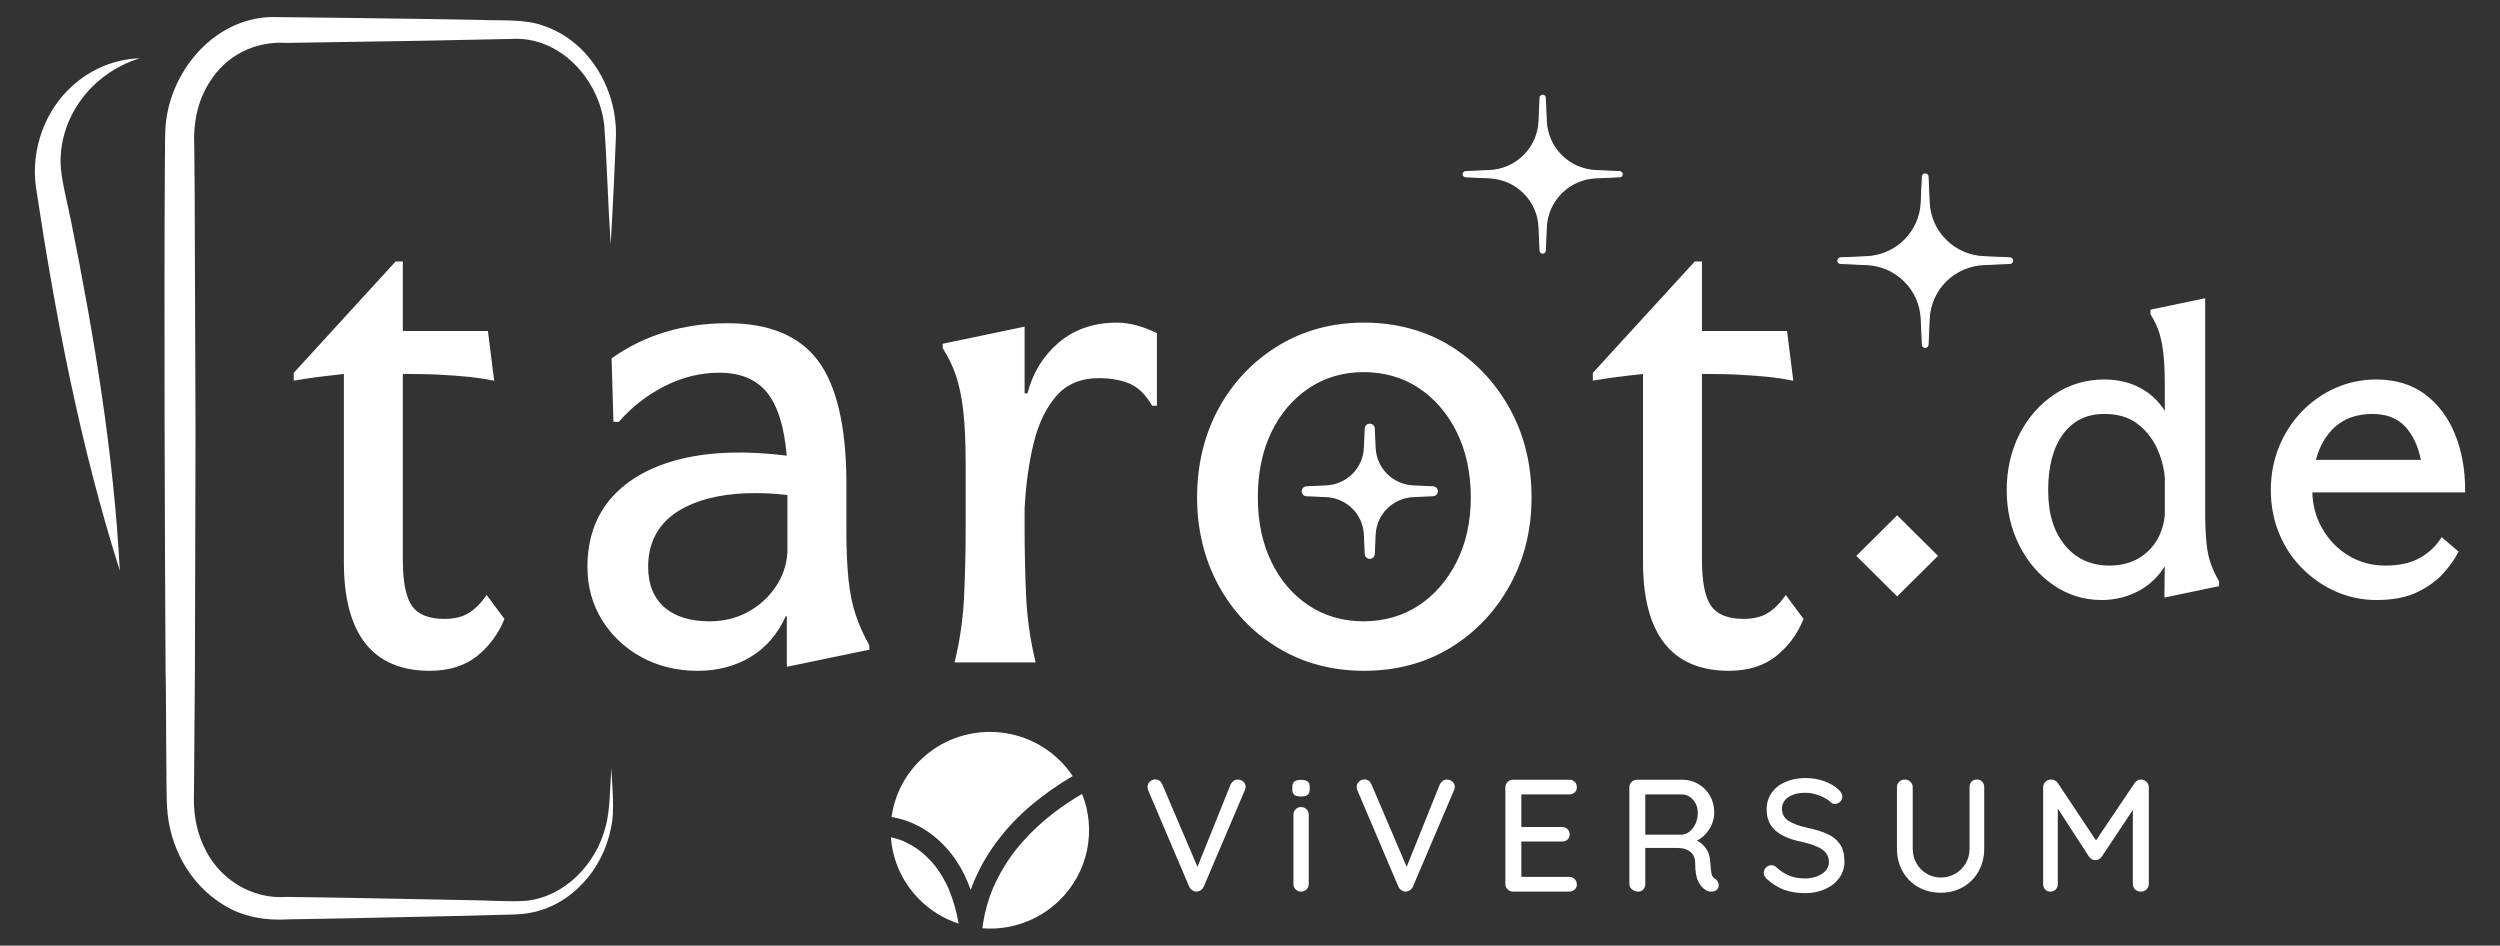 <?xml version="1.0" encoding="UTF-8"?>
<svg id="Calque_1" data-name="Calque 1" xmlns="http://www.w3.org/2000/svg" viewBox="0 0 2115 800">
  <rect x="0" y="0" width="2115" height="800" fill="#333333" stroke="none"/>
  <defs>
    <style>
      .cls-1 {
        fill: #fff;
      }
    </style>
  </defs>
  <g>
    <g>
      <g>
        <path class="cls-1" d="M1350.07,146.5l20.14.89-20.14.89c-23.89,1.05-43.01,20.04-44.07,43.75l-.89,19.99-.89-19.99c-1.06-23.71-20.18-42.7-44.07-43.75l-20.14-.89,20.14-.89c23.89-1.05,43.01-20.04,44.07-43.75l.89-19.99.89,19.99c1.06,23.71,20.18,42.7,44.07,43.75Z"/>
        <path class="cls-1" d="M1304.63,212.03l-.89-19.99c-1.05-23.63-19.8-42.25-43.62-43.29l-20.14-.89v-.95l20.14-.89c23.81-1.05,42.56-19.66,43.62-43.29l.89-19.99h.95l.89,19.99c1.06,23.63,19.81,42.25,43.62,43.29l20.14.89v.95l-20.14.89c-23.81,1.05-42.56,19.66-43.62,43.29l-.89,19.99h-.95ZM1250.76,147.38l9.4.41c24.31,1.07,43.45,20.07,44.53,44.2l.42,9.32.41-9.32c1.08-24.13,20.22-43.13,44.53-44.2l9.4-.41-9.4-.41c-24.3-1.07-43.45-20.07-44.53-44.2l-.41-9.32-.42,9.32c-1.08,24.13-20.22,43.13-44.53,44.2l-9.4.41Z"/>
      </g>
      <g>
        <path class="cls-1" d="M1305.1,214.16c-1.16,0-2.12-.91-2.17-2.06l-.89-19.99c-.49-10.93-5.05-21.21-12.84-28.94-7.79-7.74-18.15-12.26-29.16-12.75l-20.14-.89c-1.16-.05-2.08-1-2.08-2.15s.91-2.1,2.08-2.15l20.14-.89c11.01-.48,21.36-5.01,29.16-12.75,7.79-7.74,12.35-18.01,12.84-28.94l.89-19.99c.05-1.15,1.01-2.06,2.17-2.06s2.12.91,2.17,2.06l.89,19.99c.49,10.93,5.05,21.21,12.84,28.94,7.79,7.74,18.15,12.26,29.16,12.75l20.14.89c1.16.05,2.08,1,2.08,2.15s-.91,2.1-2.08,2.15l-20.14.89c-11.01.48-21.36,5.01-29.16,12.75-7.79,7.74-12.35,18.01-12.84,28.94l-.89,19.99c-.05,1.15-1.01,2.06-2.17,2.06ZM1269.36,147.38c8.62,2.04,16.55,6.42,22.92,12.74,6.37,6.32,10.77,14.19,12.83,22.75,2.06-8.56,6.46-16.43,12.83-22.75,6.37-6.32,14.29-10.69,22.92-12.74-8.62-2.04-16.55-6.41-22.92-12.74-6.37-6.32-10.77-14.19-12.83-22.75-2.06,8.56-6.46,16.43-12.83,22.75-6.37,6.32-14.29,10.69-22.92,12.74Z"/>
        <path class="cls-1" d="M1305.11,214.64c-1.42,0-2.58-1.1-2.65-2.51l-.89-19.99c-.48-10.81-4.99-20.98-12.7-28.63-7.71-7.65-17.95-12.13-28.84-12.61l-20.14-.89c-1.42-.06-2.53-1.22-2.53-2.63s1.11-2.56,2.53-2.63l20.14-.89c10.89-.48,21.13-4.96,28.84-12.61,7.71-7.65,12.22-17.82,12.7-28.63l.89-19.99c.06-1.41,1.23-2.51,2.65-2.51s2.58,1.1,2.64,2.51l.89,19.99c.48,10.81,4.99,20.98,12.7,28.63,7.71,7.65,17.95,12.13,28.84,12.61l20.14.89c1.42.06,2.53,1.22,2.53,2.63s-1.11,2.56-2.53,2.63l-20.14.89c-10.89.48-21.13,4.96-28.84,12.61-7.7,7.66-12.22,17.82-12.7,28.63l-.89,19.99c-.06,1.41-1.23,2.51-2.64,2.51ZM1305.11,81.08c-.91,0-1.65.71-1.69,1.61l-.89,19.99c-.5,11.05-5.1,21.44-12.98,29.26-7.88,7.82-18.34,12.4-29.47,12.89l-20.14.89c-.91.04-1.62.78-1.62,1.68s.71,1.64,1.62,1.68l20.14.89c11.13.49,21.59,5.07,29.47,12.88,7.88,7.82,12.49,18.21,12.98,29.26l.89,19.99c.04.9.79,1.61,1.69,1.61s1.65-.71,1.69-1.61l.89-19.99c.5-11.04,5.1-21.44,12.98-29.26,7.88-7.82,18.35-12.39,29.47-12.88l20.14-.89c.91-.04,1.62-.78,1.62-1.68s-.71-1.64-1.62-1.68l-20.14-.89c-11.13-.49-21.59-5.07-29.47-12.89-7.88-7.82-12.48-18.21-12.98-29.26l-.89-19.99c-.04-.9-.78-1.61-1.69-1.61ZM1305.11,184.9l-.46-1.93c-2.05-8.52-6.45-16.3-12.71-22.52-6.26-6.22-14.11-10.58-22.69-12.61l-1.94-.46,1.94-.46c8.58-2.03,16.43-6.39,22.69-12.61,6.26-6.22,10.66-14.01,12.71-22.52l.46-1.93.46,1.93c2.05,8.52,6.45,16.31,12.71,22.52,6.27,6.22,14.11,10.58,22.69,12.61l1.94.46-1.94.46c-8.58,2.03-16.43,6.39-22.69,12.61-6.26,6.21-10.65,14-12.7,22.52l-.46,1.93ZM1271.26,147.38c8.06,2.23,15.41,6.5,21.36,12.4,5.95,5.91,10.24,13.2,12.49,21.2,2.25-8,6.55-15.29,12.49-21.2,5.95-5.91,13.31-10.17,21.36-12.4-8.05-2.23-15.4-6.49-21.35-12.4-5.95-5.91-10.24-13.2-12.49-21.2-2.25,7.99-6.55,15.29-12.49,21.2-5.95,5.91-13.3,10.17-21.36,12.4Z"/>
      </g>
    </g>
    <g>
      <g>
        <path class="cls-1" d="M1678.14,219.53l22.13.97-22.13.97c-26.25,1.15-47.27,22.02-48.43,48.08l-.98,21.97-.98-21.97c-1.16-26.06-22.18-46.92-48.43-48.08l-22.13-.97,22.13-.97c26.25-1.15,47.27-22.02,48.43-48.08l.98-21.97.98,21.97c1.16,26.06,22.18,46.92,48.43,48.08Z"/>
        <path class="cls-1" d="M1629.17,291.55h-.88l-.98-21.97c-1.16-26.02-21.8-46.5-48.01-47.66l-22.13-.97v-.88l22.13-.97c26.21-1.15,46.85-21.64,48.01-47.66l.98-21.97h.88l.98,21.97c1.16,26.02,21.8,46.5,48.01,47.66l22.13.97v.88l-22.13.97c-26.21,1.15-46.85,21.64-48.01,47.66l-.98,21.97ZM1567.18,220.5l12.16.54c26.67,1.17,47.67,22.02,48.86,48.5l.54,12.08.54-12.08c1.18-26.48,22.18-47.32,48.86-48.5l12.16-.54-12.16-.53c-26.67-1.17-47.68-22.02-48.86-48.5l-.54-12.08-.54,12.08c-1.19,26.48-22.19,47.32-48.86,48.5l-12.16.53Z"/>
      </g>
      <g>
        <path class="cls-1" d="M1628.73,293.9c-1.28,0-2.33-1-2.38-2.26l-.98-21.97c-.54-12.01-5.55-23.31-14.11-31.81-8.56-8.5-19.94-13.48-32.04-14.01l-22.13-.97c-1.28-.06-2.28-1.1-2.28-2.37s1.01-2.31,2.28-2.37l22.13-.97c12.1-.53,23.48-5.51,32.04-14.01,8.56-8.5,13.58-19.8,14.11-31.81l.98-21.97c.06-1.27,1.11-2.26,2.38-2.26s2.33,1,2.38,2.26l.98,21.97c.54,12.01,5.55,23.31,14.11,31.81,8.56,8.5,19.94,13.48,32.04,14.01l22.13.97c1.28.06,2.28,1.1,2.28,2.37s-1.01,2.31-2.28,2.37l-22.13.97c-12.1.53-23.48,5.51-32.04,14.01-8.56,8.5-13.58,19.8-14.11,31.81l-.98,21.97c-.06,1.27-1.11,2.26-2.38,2.26ZM1589.44,220.51c9.47,2.25,18.19,7.05,25.18,14,7,6.95,11.84,15.59,14.1,25,2.26-9.41,7.1-18.05,14.1-25,7-6.95,15.71-11.75,25.19-14-9.48-2.25-18.19-7.05-25.19-14-7-6.95-11.84-15.59-14.1-25-2.26,9.41-7.1,18.05-14.1,25-7,6.95-15.71,11.75-25.18,14Z"/>
        <path class="cls-1" d="M1628.73,294.34c-1.52,0-2.76-1.18-2.83-2.68l-.98-21.97c-.53-11.9-5.5-23.09-13.98-31.52-8.49-8.42-19.76-13.35-31.75-13.88l-22.13-.97c-1.52-.07-2.71-1.3-2.71-2.81s1.19-2.74,2.71-2.81l22.13-.97c11.99-.53,23.27-5.46,31.75-13.88,8.49-8.43,13.46-19.62,13.98-31.52l.98-21.97c.07-1.51,1.31-2.68,2.83-2.68s2.76,1.18,2.83,2.68l.98,21.97c.53,11.9,5.5,23.1,13.98,31.52,8.48,8.42,19.75,13.35,31.75,13.88l22.13.97c1.51.07,2.7,1.3,2.7,2.81s-1.19,2.74-2.7,2.81l-22.13.97c-11.99.53-23.26,5.46-31.75,13.88-8.49,8.42-13.46,19.61-13.98,31.52l-.98,21.97c-.07,1.51-1.31,2.68-2.83,2.68ZM1628.73,147.55c-1.04,0-1.9.81-1.94,1.84l-.98,21.97c-.54,12.12-5.6,23.52-14.24,32.1-8.65,8.58-20.13,13.6-32.34,14.14l-22.13.97c-1.04.05-1.86.89-1.86,1.93s.82,1.88,1.86,1.93l22.13.97c12.21.54,23.69,5.56,32.34,14.14,8.65,8.58,13.7,19.98,14.24,32.1l.98,21.97c.04,1.03.9,1.84,1.94,1.84s1.89-.81,1.94-1.85l.98-21.97c.54-12.12,5.6-23.52,14.24-32.1,8.64-8.58,20.13-13.6,32.34-14.14l22.13-.97c1.04-.05,1.86-.89,1.86-1.93s-.82-1.88-1.86-1.93l-22.13-.97c-12.21-.54-23.69-5.56-32.34-14.14-8.64-8.58-13.7-19.98-14.24-32.1l-.98-21.97c-.05-1.03-.9-1.84-1.94-1.84ZM1628.73,261.39l-.43-1.79c-2.26-9.37-7.09-17.95-13.99-24.79-6.89-6.84-15.53-11.64-24.98-13.88l-1.8-.43,1.8-.43c9.45-2.24,18.08-7.04,24.98-13.88,6.89-6.84,11.73-15.42,13.99-24.79l.43-1.79.43,1.79c2.26,9.38,7.09,17.95,13.98,24.79,6.89,6.84,15.52,11.64,24.97,13.88l1.8.43-1.8.43c-9.45,2.24-18.09,7.04-24.97,13.88-6.89,6.84-11.73,15.41-13.98,24.79l-.43,1.79ZM1591.23,220.5c8.95,2.43,17.12,7.14,23.72,13.69,6.6,6.55,11.34,14.66,13.79,23.54,2.45-8.88,7.19-16.99,13.79-23.54,6.59-6.55,14.76-11.26,23.71-13.69-8.95-2.43-17.12-7.14-23.71-13.69-6.6-6.55-11.34-14.66-13.79-23.54-2.45,8.88-7.19,16.99-13.79,23.54-6.6,6.55-14.77,11.26-23.72,13.69Z"/>
      </g>
    </g>
    <g>
      <path class="cls-1" d="M497.62,479.59c0-23.67,6.89-43.21,20.7-58.6,13.8-15.39,33.31-26.13,58.53-32.22,25.22-6.09,55.03-6.93,89.45-2.54-2.04-25.03-7.66-43.21-16.87-54.55-9.2-11.33-22.83-17-40.89-17-16.02,0-31.53,3.81-46.52,11.42-15,7.61-27.95,17.68-38.85,30.19h-3.58l-1.53-52.77c27.61-19.61,60.14-29.43,97.63-29.43,34.76,0,59.98,10.4,75.66,31.21,15.67,20.8,23.68,54.38,24.03,100.72v42.12c0,16.58.59,30.62,1.79,42.12,1.19,11.5,3.23,21.56,6.13,30.19,2.89,8.63,6.73,17.17,11.5,25.63v3.04l-68.5,14.21v-42.62h-2.04c-6.48,14.89-16.19,26.3-29.14,34.25-12.96,7.94-27.95,11.92-44.99,11.92s-33.06-3.81-47.03-11.42c-13.98-7.61-25.05-18.01-33.23-31.2-8.18-13.2-12.26-28.08-12.26-44.66ZM547.71,479.59c0,14.89,4.6,26.39,13.8,34.5,9.2,8.12,22.15,12.18,38.85,12.18,11.92,0,22.75-2.62,32.46-7.87,9.72-5.24,17.64-12.34,23.77-21.31,6.14-8.96,9.54-18.85,10.23-29.68v-49.22c-36.13-4.06-65.01-.76-86.64,9.89-21.65,10.65-32.46,27.83-32.46,51.5Z"/>
      <path class="cls-1" d="M590.13,567.5c-17.41,0-33.34-3.87-47.34-11.5-14.01-7.63-25.27-18.2-33.46-31.43-8.2-13.24-12.36-28.37-12.36-44.99,0-23.73,7.02-43.59,20.86-59.03,13.83-15.42,33.64-26.33,58.86-32.42,24.95-6.03,54.87-6.92,88.89-2.65-2.07-24.38-7.68-42.34-16.66-53.41-9.02-11.12-22.62-16.76-40.39-16.76-15.84,0-31.39,3.82-46.22,11.35-14.84,7.53-27.85,17.64-38.65,30.04l-.19.22h-4.5l-.02-.62-1.54-53.11.28-.2c27.6-19.61,60.58-29.55,98.01-29.55,34.81,0,60.44,10.59,76.17,31.47,15.68,20.82,23.81,54.83,24.16,101.1v42.12c0,16.58.6,30.72,1.78,42.05,1.19,11.42,3.24,21.53,6.1,30.05,2.87,8.55,6.72,17.14,11.46,25.52l.08.15v3.73l-.51.11-69.28,14.37v-42.77h-.97c-6.51,14.75-16.33,26.24-29.22,34.15-13.01,7.98-28.26,12.02-45.32,12.02ZM625.5,384.12c-17.76,0-33.98,1.76-48.5,5.27-24.96,6.02-44.54,16.8-58.2,32.02-13.63,15.2-20.54,34.77-20.54,58.18,0,16.38,4.09,31.29,12.17,44.32,8.08,13.04,19.18,23.46,32.99,30.98,13.8,7.52,29.52,11.34,46.71,11.34s31.84-3.98,44.65-11.83c12.77-7.84,22.49-19.26,28.89-33.96l.17-.39h3.11v42.47l67.21-13.94v-2.35c-4.73-8.4-8.6-17.01-11.47-25.59-2.9-8.61-4.97-18.82-6.16-30.33-1.19-11.37-1.79-25.56-1.79-42.18v-42.12c-.34-45.98-8.38-79.74-23.9-100.34-15.47-20.54-40.76-30.95-75.14-30.95-37.03,0-69.66,9.79-96.98,29.11l1.5,51.81h2.66c10.88-12.43,23.95-22.56,38.85-30.12,15.02-7.62,30.76-11.49,46.81-11.49,18.18,0,32.11,5.8,41.4,17.24,9.25,11.39,14.97,29.86,17.01,54.9l.06.79-.79-.1c-14.33-1.83-27.92-2.74-40.72-2.74ZM600.36,526.91c-16.79,0-30-4.15-39.28-12.34-9.3-8.21-14.02-19.98-14.02-34.98,0-23.84,11.04-41.36,32.82-52.07,21.65-10.66,50.94-14.01,87-9.96l.58.06v49.79c-.69,10.94-4.17,21.04-10.34,30.04-6.16,9.01-14.24,16.25-23.99,21.52-9.75,5.27-20.77,7.94-32.77,7.94ZM638.74,417.17c-23.23,0-42.76,3.84-58.29,11.49-21.3,10.48-32.11,27.62-32.11,50.93,0,14.62,4.57,26.07,13.59,34.03,9.03,7.97,21.96,12.02,38.42,12.02,11.78,0,22.59-2.62,32.15-7.79,9.57-5.16,17.49-12.27,23.54-21.11,6.04-8.81,9.44-18.69,10.11-29.36v-48.61c-9.64-1.06-18.79-1.6-27.42-1.6Z"/>
    </g>
    <g>
      <path class="cls-1" d="M975.05,342.58c-5.46-9.46-11.94-15.73-19.43-18.77-7.5-3.04-16.19-4.56-26.07-4.56-15.33,0-27.44,5.07-36.29,15.22-8.87,10.15-15.33,23.59-19.43,40.34-4.09,16.74-6.64,35.26-7.66,55.56v16.75c0,18.95.42,37.89,1.27,56.83.85,18.95,3.49,37.55,7.92,55.81h-66.96c4.43-18.27,7.07-36.86,7.92-55.81.84-18.94,1.28-37.88,1.28-56.83v-54.8c0-18.27-.69-33.24-2.04-44.91-1.37-11.67-3.41-21.57-6.13-29.68-2.74-8.12-6.48-15.9-11.25-23.34v-3.05l67.99-14.2v56.32h3.57c4.43-17.58,13.2-31.96,26.33-43.13,13.11-11.16,29.4-16.74,48.82-16.74,10.23,0,21.29,2.88,33.23,8.63v60.38h-3.06Z"/>
      <path class="cls-1" d="M876.18,560.4h-68.6l.19-.79c4.4-18.16,7.06-36.9,7.9-55.69.85-19.03,1.28-38.14,1.28-56.8v-54.8c0-18.12-.69-33.2-2.04-44.83-1.36-11.6-3.41-21.54-6.1-29.55-2.71-8.03-6.47-15.84-11.18-23.2l-.1-.16v-3.75l69.28-14.47v56.47h2.42c4.48-17.42,13.37-31.88,26.41-42.97,13.17-11.21,29.74-16.9,49.24-16.9,10.27,0,21.54,2.92,33.51,8.69l.36.18v61.42h-4.08l-.19-.32c-5.37-9.3-11.8-15.52-19.11-18.5-7.39-3-16.08-4.52-25.82-4.52-15.08,0-27.12,5.05-35.81,15-8.75,10.01-15.24,23.49-19.29,40.07-4.06,16.63-6.63,35.28-7.64,55.44v16.72c0,18.85.43,37.96,1.27,56.8.84,18.79,3.5,37.53,7.9,55.69l.19.79ZM809.22,559.12h65.33c-4.31-17.99-6.92-36.54-7.75-55.14-.84-18.86-1.27-37.99-1.27-56.86v-16.75c1.02-20.27,3.6-39,7.68-55.71,4.1-16.78,10.68-30.44,19.56-40.61,8.94-10.25,21.32-15.44,36.78-15.44,9.91,0,18.77,1.55,26.31,4.61,7.51,3.05,14.08,9.35,19.56,18.73h2.04v-59.33c-11.65-5.57-22.61-8.39-32.58-8.39-19.18,0-35.47,5.58-48.4,16.59-12.96,11.02-21.74,25.42-26.12,42.8l-.12.49h-4.72v-56.17l-66.69,13.94v2.34c4.72,7.4,8.49,15.25,11.21,23.32,2.72,8.1,4.79,18.13,6.16,29.81,1.36,11.68,2.05,26.82,2.05,44.98v54.8c0,18.68-.43,37.81-1.28,56.86-.84,18.6-3.45,37.15-7.75,55.14Z"/>
    </g>
    <g>
      <path class="cls-1" d="M1462.7,566.86c-48.05,0-72.08-30.45-72.08-91.33v-159.83c-9.55,1.01-17.55,1.95-24.03,2.79-6.48.85-12.61,1.77-18.4,2.79v-5.58l85.87-93.87h5.11v58.86h72.08l5.11,40.59c-6.82-1.35-13.55-2.36-20.19-3.05-6.64-.67-14.4-1.27-23.26-1.77-8.86-.51-20.11-.76-33.74-.76v157.8c0,18.95,2.63,32.14,7.92,39.58,5.28,7.44,14.57,11.16,27.86,11.16,8.51,0,15.51-1.69,20.96-5.08,5.45-3.38,10.39-8.29,14.82-14.71l14.31,19.28c-5.11,12.52-12.78,22.84-23,30.95-10.23,8.12-23.35,12.18-39.36,12.18Z"/>
      <path class="cls-1" d="M1462.7,567.5c-48.25,0-72.72-30.95-72.72-91.98v-159.12c-8.91.95-16.74,1.86-23.29,2.71-6.51.85-12.69,1.79-18.38,2.79l-.76.13v-6.59l.17-.18,86.07-94.08h6.05v58.86h72l5.29,42.03-.88-.17c-6.8-1.34-13.57-2.36-20.13-3.04-6.71-.68-14.53-1.28-23.23-1.77-8.62-.5-19.73-.75-33.05-.76v157.16c0,18.73,2.62,31.92,7.81,39.21,5.13,7.23,14.32,10.89,27.33,10.89,8.36,0,15.3-1.68,20.62-4.98,5.34-3.31,10.26-8.2,14.63-14.53l.51-.74,15.07,20.29-.14.33c-5.12,12.56-12.93,23.06-23.2,31.21-10.29,8.17-23.67,12.32-39.76,12.32ZM1391.27,314.98v160.55c0,30.16,6.02,53.07,17.88,68.11,11.83,14.99,29.84,22.59,53.55,22.59,15.79,0,28.9-4.05,38.95-12.04,10-7.94,17.63-18.16,22.67-30.36l-13.56-18.27c-4.34,6.12-9.22,10.88-14.5,14.16-5.53,3.43-12.7,5.17-21.3,5.17-13.45,0-23-3.85-28.39-11.44-5.33-7.51-8.04-20.94-8.04-39.95v-158.45h.65c13.63,0,25,.26,33.77.76,8.73.5,16.56,1.1,23.29,1.78,6.32.65,12.84,1.62,19.38,2.88l-4.93-39.15h-72.15v-58.86h-4.18l-85.52,93.48v4.57c5.49-.95,11.43-1.85,17.67-2.66,6.74-.88,14.82-1.82,24.04-2.79l.72-.08Z"/>
    </g>
    <g>
      <path class="cls-1" d="M363.64,566.86c-48.05,0-72.08-30.45-72.08-91.33v-159.83c-9.55,1.01-17.55,1.95-24.03,2.79-6.48.85-12.61,1.77-18.4,2.79v-5.58l85.87-93.87h5.11v58.86h72.08l5.11,40.59c-6.82-1.35-13.55-2.36-20.19-3.05-6.64-.67-14.4-1.27-23.26-1.77-8.86-.51-20.11-.76-33.74-.76v157.8c0,18.95,2.63,32.14,7.92,39.58,5.28,7.44,14.57,11.16,27.86,11.16,8.51,0,15.51-1.69,20.96-5.08,5.45-3.38,10.39-8.29,14.82-14.71l14.31,19.28c-5.11,12.52-12.78,22.84-23,30.95-10.23,8.12-23.35,12.18-39.36,12.18Z"/>
      <path class="cls-1" d="M363.64,567.5c-48.25,0-72.72-30.95-72.72-91.98v-159.12c-8.91.95-16.74,1.86-23.29,2.71-6.51.85-12.69,1.79-18.38,2.79l-.76.13v-6.59l.17-.18,86.07-94.08h6.05v58.86h72l5.29,42.03-.88-.17c-6.8-1.34-13.57-2.36-20.13-3.04-6.71-.68-14.53-1.28-23.23-1.77-8.62-.5-19.73-.75-33.05-.76v157.16c0,18.73,2.62,31.92,7.81,39.21,5.13,7.23,14.32,10.89,27.33,10.89,8.36,0,15.3-1.68,20.62-4.98,5.34-3.31,10.26-8.2,14.63-14.53l.51-.74,15.07,20.29-.14.33c-5.12,12.56-12.93,23.06-23.2,31.21-10.29,8.17-23.67,12.32-39.76,12.32ZM292.21,314.98v160.55c0,30.16,6.02,53.07,17.88,68.11,11.83,14.99,29.84,22.59,53.55,22.59,15.79,0,28.9-4.05,38.95-12.04,10-7.94,17.63-18.16,22.67-30.36l-13.56-18.27c-4.34,6.12-9.22,10.88-14.5,14.16-5.53,3.43-12.7,5.17-21.3,5.17-13.45,0-23-3.85-28.39-11.44-5.33-7.51-8.04-20.94-8.04-39.95v-158.45h.65c13.63,0,25,.26,33.77.76,8.73.5,16.56,1.1,23.29,1.78,6.32.65,12.84,1.62,19.38,2.88l-4.93-39.15h-72.15v-58.86h-4.18l-85.52,93.48v4.57c5.49-.95,11.43-1.85,17.67-2.66,6.74-.88,14.82-1.82,24.04-2.79l.72-.08Z"/>
    </g>
    <g>
      <g>
        <path class="cls-1" d="M1153.95,566.86c-26.92,0-51.04-6.43-72.33-19.28-21.3-12.85-38.01-30.36-50.1-52.52-12.1-22.15-18.14-46.93-18.14-74.34s6.04-52.68,18.14-74.84c12.09-22.15,28.8-39.75,50.1-52.77,21.29-13.02,45.41-19.53,72.33-19.53s51.45,6.52,72.59,19.53c21.13,13.03,37.82,30.62,50.09,52.77,12.27,22.16,18.4,47.11,18.4,74.84s-6.13,52.19-18.4,74.34c-12.27,22.16-28.97,39.67-50.09,52.52-21.14,12.86-45.32,19.28-72.59,19.28ZM1153.44,526.27c17.72,0,33.4-4.48,47.03-13.45,13.63-8.96,24.45-21.39,32.46-37.3,8-15.9,12.01-34.16,12.01-54.8s-4.01-39.49-12.01-55.56c-8.02-16.06-18.84-28.58-32.46-37.55-13.63-8.96-29.31-13.45-47.03-13.45s-32.89,4.56-46.52,13.7c-13.63,9.13-24.28,21.65-31.95,37.55-7.67,15.9-11.5,34.34-11.5,55.31s3.84,38.9,11.5,54.8c7.67,15.9,18.32,28.34,31.95,37.3,13.62,8.97,29.14,13.45,46.52,13.45Z"/>
        <path class="cls-1" d="M1153.95,567.5c-26.92,0-51.37-6.52-72.67-19.38-21.3-12.86-38.24-30.61-50.33-52.76-12.09-22.13-18.22-47.25-18.22-74.64s6.13-53,18.22-75.15c12.09-22.14,29.02-39.98,50.33-53.01,21.3-13.03,45.75-19.63,72.67-19.63s51.77,6.61,72.93,19.63c21.12,13.02,38.06,30.86,50.32,53.01,12.26,22.15,18.48,47.43,18.48,75.15s-6.22,52.51-18.48,74.64c-12.26,22.16-29.2,39.91-50.32,52.75-21.14,12.86-45.68,19.38-72.93,19.38ZM1153.95,274.22c-26.67,0-50.89,6.54-71.99,19.44-21.11,12.91-37.89,30.59-49.87,52.53-11.99,21.95-18.06,47.03-18.06,74.54s6.08,52.09,18.06,74.03c11.98,21.95,28.75,39.54,49.86,52.27,21.09,12.74,45.31,19.19,71.99,19.19s51.32-6.46,72.25-19.19c20.93-12.73,37.71-30.32,49.87-52.28,12.16-21.95,18.32-46.85,18.32-74.03s-6.16-52.57-18.32-74.53c-12.16-21.95-28.94-39.63-49.87-52.54-20.94-12.9-45.25-19.44-72.25-19.44ZM1153.44,526.91c-17.44,0-33.21-4.56-46.87-13.55-13.66-8.98-24.49-21.61-32.17-37.55-7.68-15.91-11.57-34.44-11.57-55.08s3.89-39.67,11.57-55.58c7.68-15.93,18.5-28.65,32.17-37.8,13.67-9.16,29.44-13.81,46.88-13.81s33.7,4.56,47.38,13.55c13.66,8.99,24.66,21.7,32.69,37.79,8.02,16.1,12.08,34.88,12.08,55.85s-4.06,39.17-12.08,55.09c-8.03,15.93-19.03,28.57-32.68,37.54-13.67,9-29.61,13.55-47.38,13.55ZM1153.44,314.81c-17.18,0-32.71,4.57-46.15,13.59-13.47,9.03-24.15,21.57-31.73,37.3-7.59,15.74-11.44,34.26-11.44,55.03s3.85,38.79,11.44,54.52c7.59,15.73,18.26,28.19,31.73,37.04,13.45,8.85,28.98,13.34,46.16,13.34s33.22-4.49,46.67-13.34c13.47-8.85,24.32-21.32,32.25-37.05,7.92-15.74,11.94-34.08,11.94-54.51s-4.02-39.36-11.95-55.28c-7.92-15.88-18.77-28.43-32.24-37.3-13.47-8.85-29.17-13.34-46.67-13.34Z"/>
      </g>
      <g>
        <g>
          <path class="cls-1" d="M1195.67,414.89l16.51.73-16.51.73c-19.58.86-35.25,16.42-36.12,35.85l-.73,16.38-.73-16.38c-.87-19.43-16.54-34.99-36.12-35.85l-16.51-.73,16.51-.73c19.58-.86,35.25-16.42,36.12-35.85l.73-16.38.73,16.38c.87,19.43,16.54,34.99,36.12,35.85Z"/>
          <path class="cls-1" d="M1159.37,468.6h-1.1l-.73-16.38c-.86-19.29-16.16-34.48-35.6-35.33l-16.51-.73v-1.09l16.51-.73c19.43-.85,34.74-16.04,35.6-35.33l.73-16.38h1.1l.73,16.38c.86,19.29,16.16,34.48,35.59,35.33l16.51.73v1.09l-16.51.73c-19.43.85-34.73,16.04-35.59,35.33l-.73,16.38ZM1117.89,415.62l4.11.18c20,.88,35.76,16.52,36.65,36.38l.18,4.06.18-4.06c.89-19.86,16.64-35.5,36.64-36.38l4.11-.18-4.11-.18c-20-.88-35.75-16.52-36.64-36.38l-.18-4.06-.18,4.06c-.89,19.86-16.64,35.5-36.65,36.38l-4.11.18Z"/>
        </g>
        <g>
          <path class="cls-1" d="M1158.82,472.25h0c-1.98,0-3.6-1.55-3.69-3.51l-.73-16.38c-.79-17.66-14.8-31.57-32.59-32.35l-16.51-.73c-1.98-.09-3.53-1.7-3.53-3.67s1.56-3.58,3.53-3.67l16.51-.73c17.79-.78,31.8-14.69,32.59-32.35l.73-16.38c.09-1.96,1.71-3.51,3.69-3.51s3.6,1.55,3.69,3.51l.73,16.38c.79,17.66,14.8,31.57,32.59,32.35l16.51.73c1.98.09,3.53,1.7,3.53,3.67s-1.56,3.58-3.53,3.67l-16.51.73c-17.79.78-31.8,14.69-32.59,32.35l-.73,16.38c-.09,1.96-1.71,3.51-3.69,3.51ZM1135.82,415.61c5.14,2.05,9.85,5.13,13.84,9.09,4,3.97,7.09,8.64,9.16,13.74,2.07-5.1,5.16-9.77,9.16-13.74,4-3.97,8.71-7.04,13.84-9.09-5.14-2.05-9.85-5.13-13.84-9.09-4-3.97-7.09-8.64-9.16-13.74-2.07,5.1-5.16,9.77-9.16,13.74-4,3.97-8.71,7.04-13.84,9.09Z"/>
          <path class="cls-1" d="M1158.82,472.79c-2.28,0-4.14-1.77-4.24-4.03l-.73-16.38c-.78-17.37-14.56-31.06-32.07-31.83l-16.51-.73c-2.27-.1-4.06-1.95-4.06-4.21s1.78-4.11,4.06-4.21l16.51-.73c17.5-.77,31.29-14.45,32.07-31.83l.73-16.38c.1-2.26,1.96-4.03,4.24-4.03s4.14,1.77,4.24,4.03l.74,16.38c.77,17.37,14.56,31.06,32.06,31.83l16.51.73c2.27.1,4.06,1.95,4.06,4.21s-1.78,4.11-4.06,4.21l-16.51.73c-17.5.77-31.29,14.45-32.06,31.83l-.74,16.38c-.1,2.26-1.96,4.03-4.24,4.03ZM1158.82,359.53c-1.69,0-3.07,1.31-3.14,2.98l-.73,16.38c-.8,17.94-15.04,32.08-33.12,32.87l-16.51.73c-1.69.07-3.01,1.44-3.01,3.12s1.32,3.05,3.01,3.12l16.51.73c18.08.8,32.31,14.93,33.12,32.87l.73,16.38c.07,1.67,1.45,2.98,3.14,2.98s3.07-1.31,3.14-2.98l.74-16.38c.8-17.94,15.04-32.08,33.11-32.87l16.51-.73c1.69-.07,3.01-1.44,3.01-3.12s-1.32-3.04-3.01-3.12l-16.51-.73c-18.08-.8-32.31-14.93-33.11-32.87l-.74-16.38c-.07-1.67-1.45-2.98-3.14-2.98ZM1158.82,439.91l-.51-1.26c-2.07-5.1-5.11-9.66-9.04-13.56-3.94-3.9-8.53-6.92-13.66-8.97l-1.27-.51,1.27-.51c5.13-2.05,9.73-5.07,13.66-8.98,3.93-3.9,6.97-8.46,9.04-13.56l.51-1.26.51,1.26c2.06,5.09,5.1,9.66,9.04,13.56,3.93,3.9,8.53,6.92,13.66,8.98l1.27.51-1.27.51c-5.13,2.05-9.73,5.07-13.66,8.97-3.93,3.9-6.97,8.47-9.03,13.56l-.51,1.26ZM1137.23,415.62c4.78,2.08,9.09,5.01,12.81,8.71,3.73,3.7,6.67,7.97,8.78,12.72,2.1-4.75,5.05-9.02,8.77-12.72,3.73-3.7,8.03-6.62,12.82-8.71-4.78-2.08-9.09-5.01-12.81-8.71-3.72-3.7-6.67-7.97-8.77-12.72-2.1,4.75-5.05,9.02-8.78,12.72-3.73,3.7-8.03,6.63-12.81,8.71Z"/>
        </g>
      </g>
    </g>
    <g>
      <g>
        <path class="cls-1" d="M1863.63,431.41c0,11.38.37,20.71,1.12,27.98.74,7.27,2.01,13.39,3.82,18.34,1.8,4.96,4.09,9.85,6.85,14.7v1.9l-42.36,8.85.32-30.04h-.96c-5.09,10.33-12.47,18.34-22.13,24.03-9.67,5.69-20.44,8.53-32.33,8.53-14.44,0-27.6-4.06-39.49-12.17-11.89-8.11-21.34-19.07-28.35-32.88-7.01-13.8-10.51-29.13-10.51-46s3.55-32.83,10.67-46.63c7.11-13.8,16.77-24.77,28.98-32.88,12.2-8.11,25.85-12.17,40.92-12.17,11.25,0,21.23,2.37,29.94,7.11,8.7,4.74,15.71,11.64,21.02,20.71h2.23v-24.34c0-11.38-.43-20.71-1.28-27.98-.85-7.27-2.12-13.44-3.82-18.5-1.7-5.06-4.03-9.9-7.01-14.54v-1.9l42.36-8.85v176.72ZM1833.37,403.9c-.85-9.48-3.35-18.44-7.49-26.87-4.14-8.43-9.93-15.33-17.36-20.71-7.43-5.38-16.78-8.06-28.03-8.06-15.5,0-27.66,5.85-36.47,17.55-8.81,11.7-13.21,27.98-13.21,48.84s4.88,35.99,14.65,47.89c9.77,11.91,22.82,17.86,39.18,17.86,13.58,0,24.78-4.11,33.6-12.32,8.81-8.22,13.85-18.97,15.13-32.25v-31.93Z"/>
        <path class="cls-1" d="M1777.96,507.62c-14.76,0-28.42-4.21-40.59-12.51-12.11-8.26-21.86-19.56-28.98-33.6-7.11-14.01-10.72-29.78-10.72-46.86s3.66-33.5,10.88-47.51c7.23-14.04,17.2-25.35,29.63-33.6,12.48-8.29,26.61-12.5,42-12.5,11.53,0,21.92,2.47,30.87,7.35,8.24,4.49,15.08,10.93,20.38,19.17v-21.12c0-11.23-.42-20.56-1.26-27.76-.83-7.09-2.08-13.18-3.73-18.11-1.65-4.89-3.94-9.64-6.8-14.11l-.3-.47v-4.02l46.23-9.66v179.09c0,11.3.37,20.64,1.11,27.78.72,7.09,1.97,13.11,3.71,17.88,1.75,4.82,4.01,9.66,6.71,14.41l.25.44v3.97l-46.26,9.67.28-26.51c-5.05,8.24-11.79,14.88-20.1,19.78-9.93,5.84-21.14,8.8-33.32,8.8ZM1780.19,324.9c-14.61,0-28.02,3.99-39.84,11.84-11.87,7.89-21.41,18.71-28.34,32.16-6.94,13.46-10.46,28.85-10.46,45.75s3.47,31.66,10.3,45.13c6.83,13.45,16.15,24.27,27.71,32.16,11.51,7.85,24.43,11.83,38.39,11.83,11.48,0,22.02-2.78,31.34-8.26,9.29-5.47,16.48-13.28,21.38-23.22l.53-1.08h4.13l-.31,29.58,38.37-8.02c-2.66-4.74-4.9-9.59-6.65-14.4-1.85-5.07-3.17-11.39-3.93-18.8-.75-7.26-1.13-16.74-1.13-28.17v-174.35l-38.36,8.02c2.84,4.54,5.12,9.35,6.78,14.29,1.74,5.18,3.05,11.53,3.91,18.89.86,7.34,1.29,16.82,1.29,28.2v26.27h-5.28l-.56-.96c-5.11-8.72-11.93-15.44-20.27-19.99-8.38-4.56-18.13-6.88-29.01-6.88ZM1784.65,482.33c-16.89,0-30.58-6.25-40.68-18.57-10.01-12.2-15.08-28.72-15.08-49.11s4.58-38.02,13.6-50c9.15-12.15,21.95-18.32,38.02-18.32,11.62,0,21.43,2.84,29.17,8.43,7.66,5.54,13.7,12.75,17.96,21.42,4.22,8.6,6.8,17.87,7.67,27.54v.17s.01,31.93.01,31.93c-1.33,13.88-6.62,25.14-15.74,33.65-9.15,8.53-20.9,12.85-34.93,12.85ZM1780.5,350.19c-15,0-26.42,5.49-34.91,16.77-8.51,11.3-12.83,27.35-12.83,47.69s4.78,35.18,14.21,46.68c9.33,11.38,22.01,17.15,37.67,17.15,13.01,0,23.87-3.97,32.27-11.8,8.41-7.85,13.3-18.29,14.53-31.03v-31.66c-.84-9.17-3.3-17.96-7.3-26.11-3.98-8.1-9.62-14.83-16.76-19.99-7.06-5.11-16.11-7.69-26.89-7.69Z"/>
      </g>
      <g>
        <path class="cls-1" d="M2010.63,505.7c-11.89,0-23.09-2.32-33.6-6.95-10.51-4.63-19.86-11.06-28.02-19.28-8.18-8.22-14.55-17.86-19.11-28.92-4.57-11.07-6.85-23.03-6.85-35.88s2.28-24.87,6.85-36.04c4.56-11.17,10.88-20.91,18.95-29.24,8.07-8.33,17.36-14.8,27.87-19.44,10.51-4.63,21.71-6.95,33.6-6.95,15.92,0,29.3,4.06,40.13,12.17,10.83,8.12,19.05,19.08,24.68,32.88,5.62,13.8,8.44,29.35,8.44,46.63h-129.3c0,12.01,2.81,23.03,8.44,33.04,5.62,10.01,13.26,17.97,22.93,23.87,9.66,5.9,20.43,8.85,32.33,8.85s21.7-2.1,29.46-6.32c7.75-4.21,13.96-9.8,18.63-16.75l11.46,9.8c-2.34,4.64-6.1,9.96-11.31,15.97-5.2,6.01-12.32,11.28-21.33,15.81-9.03,4.53-20.44,6.79-34.24,6.79ZM1956.81,390.94h93.63c-2.34-13.07-7.01-23.44-14.02-31.14-7.01-7.69-16.77-11.54-29.3-11.54-13.59,0-24.63,3.85-33.12,11.54-8.49,7.7-14.23,18.07-17.2,31.14Z"/>
        <path class="cls-1" d="M2010.63,507.62c-12.1,0-23.67-2.39-34.39-7.12-10.7-4.72-20.32-11.34-28.61-19.69-8.32-8.35-14.88-18.29-19.52-29.54-4.64-11.24-7-23.56-7-36.61s2.35-25.41,6.99-36.77c4.63-11.34,11.14-21.39,19.35-29.85,8.2-8.46,17.78-15.15,28.48-19.87,10.72-4.72,22.29-7.12,34.39-7.12,16.28,0,30.17,4.23,41.3,12.56,11.06,8.29,19.58,19.63,25.31,33.7,5.69,13.98,8.58,29.91,8.58,47.35v1.92h-129.28c.29,10.9,3.03,21.04,8.17,30.18,5.44,9.67,12.92,17.47,22.25,23.17,9.3,5.68,19.84,8.56,31.31,8.56s21.1-2.05,28.52-6.08c7.44-4.05,13.48-9.47,17.96-16.14l1.22-1.81,14.26,12.2-.68,1.34c-2.4,4.76-6.29,10.27-11.57,16.36-5.35,6.17-12.72,11.65-21.93,16.27-9.26,4.65-21.07,7-35.11,7ZM2010.31,324.9c-11.55,0-22.6,2.28-32.81,6.79-10.24,4.52-19.41,10.92-27.26,19.02-7.86,8.11-14.1,17.74-18.55,28.63-4.45,10.89-6.71,22.77-6.71,35.32s2.26,24.37,6.7,35.15c4.45,10.78,10.74,20.3,18.7,28.3,7.95,8.01,17.18,14.36,27.43,18.88,10.22,4.5,21.26,6.79,32.81,6.79,13.43,0,24.65-2.22,33.37-6.59,8.75-4.39,15.72-9.56,20.74-15.35,4.58-5.29,8.05-10.07,10.35-14.25l-8.67-7.41c-4.68,6.37-10.75,11.61-18.06,15.59-8,4.35-18.23,6.56-30.39,6.56s-23.42-3.07-33.34-9.13c-9.9-6.05-17.85-14.31-23.61-24.57-5.76-10.25-8.69-21.68-8.69-33.97v-1.92h129.29c-.21-16.19-2.99-30.98-8.29-43.98-5.47-13.41-13.56-24.2-24.05-32.07-10.44-7.82-23.55-11.78-38.96-11.78ZM2052.75,392.86h-98.37l.53-2.35c3.04-13.39,9.02-24.2,17.78-32.13,8.82-7.99,20.4-12.04,34.43-12.04,13.04,0,23.38,4.1,30.74,12.17,7.21,7.92,12.09,18.72,14.49,32.09l.4,2.26ZM1959.27,389.02h88.83c-2.39-11.61-6.8-20.99-13.11-27.92-6.59-7.23-15.96-10.9-27.86-10.9-13.03,0-23.73,3.71-31.81,11.03-7.65,6.93-13.04,16.27-16.04,27.79Z"/>
      </g>
    </g>
    <g>
      <g>
        <path class="cls-1" d="M777.69,699.17c16.67,8.97,29.85,23.84,38.06,40.65,2.07,4.25,3.9,8.58,5.47,12.99l.38-1.04c5.14-13.87,12.23-26.95,21.04-38.86,8.94-12.04,19.3-22.98,30.85-32.58,10.67-8.84,22.05-16.8,34.03-23.78-2.79-4.17-5.96-8.09-9.45-11.7-32.08-33.2-85.22-34.3-118.68-2.52-13.73,12.99-22.58,30.23-25.11,48.88,8.19,1.3,16.07,4.02,23.41,7.97h0Z"/>
        <path class="cls-1" d="M802.8,752.49c-2.97-6.84-6.72-13.32-11.18-19.31-3.98-5-8.52-9.53-13.54-13.5-4.38-3.26-9.11-6.02-14.1-8.24-3.33-1.32-6.76-2.36-10.27-3.1,1.38,19.36,9.56,37.63,23.12,51.62,9.47,9.83,21.23,17.2,34.24,21.45-1.82-9.88-4.44-19.62-8.3-28.91h.02ZM891.32,687.79c-2.43,1.89-4.84,3.83-7.19,5.8-9.14,7.68-17.48,16.25-24.92,25.57-7.67,9.94-14.09,20.76-19.13,32.23-4.09,9.77-6.95,20.01-8.53,30.47-.15,1.16-.28,2.33-.4,3.49,23.76,1.81,47.17-6.52,64.36-22.9,25.4-24.13,32.17-60.29,19.93-90.83-8.35,4.91-16.41,10.3-24.14,16.13l.02.04Z"/>
      </g>
      <path class="cls-1" d="M1051.82,661.27c1.27,1.08,1.99,2.66,1.97,4.32,0,.9-.23,1.89-.69,2.98l-34.74,81.54c-1.13,2.51-3.62,4.15-6.39,4.21-2.54-.21-4.78-1.76-5.85-4.06l-34.75-81.68c-.39-.89-.58-1.87-.54-2.84,0-1.9.7-3.44,2.03-4.6,1.23-1.11,2.84-1.74,4.51-1.75,2.72,0,4.72,1.44,5.99,4.33l29.7,69.63,28.06-69.78c.63-1.27,1.47-2.25,2.51-2.97,1.02-.72,2.23-1.09,3.48-1.08,1.82,0,3.37.58,4.69,1.75h.02ZM1095.01,672.41c-1.13-.96-1.7-2.45-1.7-4.53v-2.16c0-2.16.61-3.7,1.84-4.6,1.22-.89,3.1-1.35,5.66-1.35s4.38.49,5.52,1.41c1.12.94,1.69,2.45,1.69,4.53v2.16c0,2.16-.59,3.7-1.76,4.6-1.17.9-3.04,1.35-5.59,1.35s-4.53-.48-5.66-1.41h0ZM1105.36,752.41c-1.22,1.26-2.93,1.95-4.69,1.89-1.73.06-3.39-.63-4.57-1.89-1.21-1.23-1.87-2.88-1.84-4.6v-58.54c0-1.81.61-3.33,1.84-4.6,1.18-1.25,2.84-1.93,4.57-1.89,1.91,0,3.48.62,4.69,1.89,1.21,1.23,1.87,2.88,1.84,4.6v58.54c0,1.8-.61,3.33-1.84,4.6ZM1228.79,661.27c1.27,1.08,1.99,2.66,1.97,4.32,0,.9-.23,1.89-.69,2.98l-34.74,81.54c-1.13,2.51-3.62,4.15-6.39,4.21-2.54-.21-4.78-1.76-5.85-4.06l-34.75-81.68c-.39-.89-.58-1.87-.54-2.84,0-1.9.69-3.44,2.03-4.6,1.23-1.11,2.84-1.74,4.51-1.75,2.72,0,4.72,1.44,5.99,4.33l29.7,69.63,28.06-69.78c.63-1.27,1.47-2.25,2.51-2.97,1.02-.72,2.23-1.09,3.48-1.08,1.82,0,3.37.58,4.69,1.75h.02ZM1332.18,743.75c1.19,1.18,1.85,2.78,1.84,4.45.07,1.66-.61,3.27-1.84,4.39-1.22,1.12-2.79,1.68-4.69,1.68h-47.41c-1.74.03-3.42-.65-4.63-1.89-1.25-1.2-1.94-2.87-1.91-4.6v-81.65c0-1.81.63-3.33,1.91-4.6,1.21-1.24,2.89-1.93,4.63-1.89h47.41c1.91,0,3.48.58,4.69,1.77,1.22,1.19,1.84,2.7,1.84,4.6s-.61,3.26-1.84,4.39c-1.29,1.14-2.97,1.75-4.69,1.68h-40.44v27.58h34.33c1.91,0,3.48.58,4.69,1.75,1.22,1.17,1.89,2.79,1.84,4.47,0,1.89-.61,3.37-1.84,4.45-1.22,1.08-2.79,1.62-4.69,1.62h-34.33v29.9h40.44c1.91,0,3.49.62,4.7,1.89ZM1453.2,745.83c.53.88.81,1.89.82,2.91,0,1.9-.61,3.29-1.84,4.21-1.29.92-2.84,1.39-4.42,1.35-1.53.05-3.04-.32-4.36-1.08-2.72-1.54-4.95-4.02-6.66-7.45-1.72-3.43-2.6-8.46-2.6-15.14,0-4.51-1.36-7.84-4.09-10.01-2.72-2.16-6.27-3.25-10.62-3.25h-27.52v30.41c0,1.89-.54,3.45-1.63,4.67-1.06,1.2-2.6,1.87-4.21,1.83-2.1,0-3.88-.62-5.38-1.89-1.42-1.11-2.25-2.8-2.25-4.6v-81.67c0-1.8.63-3.33,1.91-4.6,1.21-1.24,2.89-1.93,4.63-1.89h38.27c4.9,0,9.41,1.21,13.5,3.58,4.09,2.39,7.36,5.69,9.81,9.88,2.45,4.2,3.67,8.91,3.67,14.13.04,5-1.38,9.91-4.09,14.12-2.72,4.37-6.22,7.63-10.48,9.8,3.35,1.71,6.01,4.1,7.96,7.16,1.96,3.06,3.02,6.64,3.21,10.69.35,5.14.77,8.63,1.21,10.48.46,1.85,1.45,3.19,3,3.99.89.62,1.63,1.42,2.17,2.38v-.02h0ZM1429.44,703.43c2.03-1.62,3.69-3.81,4.96-6.55,1.29-2.75,1.91-5.85,1.91-9.26,0-4.33-1.34-7.99-4.02-11.02-2.68-3.02-5.94-4.54-9.74-4.54h-30.64v34.08h31.06c2.38-.23,4.64-1.18,6.48-2.7h0ZM1509.6,752.86c-5.09-1.85-9.95-4.85-14.59-8.99-1.91-1.62-2.87-3.47-2.87-5.55,0-1.63.63-3.09,1.91-4.4,1.16-1.26,2.8-1.97,4.51-1.96,1.46-.03,2.87.5,3.94,1.48,3.63,3.33,7.38,5.8,11.23,7.37,3.86,1.57,8.24,2.36,13.14,2.36,5.72,0,10.56-1.31,14.5-3.91,3.96-2.62,5.93-5.91,5.93-9.88-.08-4.68-2.07-8.32-5.93-10.88-3.86-2.56-9.74-4.7-17.64-6.43-9.35-1.89-16.56-5.01-21.58-9.34-5.04-4.33-7.57-10.32-7.57-17.99,0-5.33,1.4-9.98,4.24-14.01,2.81-4.01,6.73-7.09,11.71-9.26,4.99-2.16,10.62-3.25,16.89-3.25,5.64,0,10.94.9,15.95,2.7,4.99,1.81,9.03,4.18,12.11,7.18,2.1,1.81,3.14,3.74,3.14,5.81,0,1.63-.67,3.19-1.84,4.33-1.14,1.22-2.74,1.91-4.42,1.89-1.14.05-2.26-.34-3.12-1.08-2.37-2.36-5.64-4.33-9.81-5.96-4.17-1.62-8.17-2.43-11.99-2.43-6.08,0-10.92,1.25-14.5,3.72-3.58,2.48-5.39,5.74-5.39,9.8,0,4.41,1.8,7.8,5.39,10.15,3.58,2.35,8.93,4.33,16.01,5.95,7.08,1.54,12.87,3.33,17.37,5.41,4.48,2.08,7.96,4.95,10.42,8.65,2.45,3.7,3.67,8.51,3.67,14.48,0,5.22-1.47,9.88-4.42,13.94-2.95,4.06-6.98,7.23-12.05,9.47-5.09,2.25-10.67,3.37-16.76,3.37-6.62,0-12.49-.94-17.56-2.77h0ZM1676.95,661.32c1.13,1.21,1.7,2.77,1.7,4.67v51.92c0,7.11-1.59,13.52-4.78,19.21-3.06,5.56-7.61,10.16-13.14,13.31-5.6,3.2-11.88,4.81-18.86,4.81s-13.43-1.6-19.07-4.81c-5.57-3.13-10.15-7.74-13.21-13.31-3.19-5.69-4.78-12.09-4.78-19.21v-51.92c0-1.89.63-3.45,1.91-4.67,1.33-1.23,3.09-1.89,4.9-1.83,1.72,0,3.25.62,4.57,1.89,1.29,1.19,2,2.86,1.97,4.6v51.92c0,4.68,1.09,8.9,3.28,12.65,2.18,3.74,5.09,6.66,8.72,8.72,3.55,2.06,7.6,3.14,11.71,3.12,4.17,0,8.4-1.04,12.11-3.12,3.73-2.08,6.71-4.97,8.93-8.72,2.22-3.74,3.33-7.95,3.33-12.65v-51.92c0-1.89.54-3.45,1.63-4.67,1.09-1.21,2.6-1.83,4.51-1.83s3.42.6,4.57,1.83h0ZM1815.97,661.48c1.26,1.17,1.95,2.82,1.91,4.53v81.79c0,1.8-.61,3.33-1.84,4.6-1.22,1.27-2.85,1.89-4.85,1.89s-3.63-.6-4.9-1.83c-1.28-1.21-1.97-2.91-1.91-4.66v-62.59l-26.43,39.75c-.63.81-1.42,1.48-2.39,2.02-.88.53-1.91.77-2.93.69-.98.06-1.95-.18-2.79-.69-.92-.51-1.73-1.2-2.39-2.01l-26.56-40.99v63.83c0,1.89-.57,3.45-1.7,4.66-1.13,1.21-2.66,1.83-4.57,1.83s-3.29-.6-4.42-1.83c-1.15-1.28-1.76-2.95-1.7-4.66v-81.83c0-1.71.63-3.23,1.91-4.54,1.24-1.29,2.98-2,4.78-1.96,1.09,0,2.16.28,3.21.81,1.05.54,1.89,1.27,2.51,2.17l32.3,48.54,32.69-48.54c1.45-1.98,3.27-2.98,5.46-2.98,1.82.08,3.35.75,4.63,1.96l-.02.02h0Z"/>
    </g>
    <g>
      <path class="cls-1" d="M1604.99,439.36l31.14,30.91-31.14,30.9-31.14-30.9,31.14-30.91Z"/>
      <path class="cls-1" d="M1604.99,504.57l-34.57-34.31,34.57-34.32,34.57,34.32-34.57,34.31ZM1577.29,470.26l27.7,27.49,27.7-27.49-27.7-27.5-27.7,27.5Z"/>
    </g>
  </g>
  <path class="cls-1" d="M101.36,482.75c-33.57-105.94-54.49-215.21-71.02-324.88-4.22-31.31,7.56-64.59,31.24-85.5,15.84-14.36,36.43-22.49,56.54-23.01-41.15,12.74-67.51,49.86-66.87,88.37.14,12.92,6.3,36.18,8.81,49.09,19.64,97.78,36.05,196.1,41.31,295.94h0Z"/>
  <path class="cls-1" d="M517.14,649.88c.6,14.49,3.27,36.7-.39,51.09-6.63,34.54-33.87,65.86-69.84,71.55-7.63,1.42-18.36,1.19-26.08,1.5,0,0-25.38.69-25.38.69,0,0-101.51,2.18-101.51,2.18,0,0-50.75.9-50.75.9-18.37,1.18-38.16-2.16-54.01-12.22-28.76-17.33-46.1-49.58-47.82-82.64-.87-4.13-.75-107.23-1.28-114.74-.67-113.81-1.37-317.74-.58-431.41.24-7.34-.09-18.18.34-25.97,1.7-47.77,39.45-94.87,89.35-96.4,17.36.05,108.32,1.34,127.43,1.6,0,0,50.76.89,50.76.89,15.75.66,37.55-.94,52.62,4.98,39.64,13.41,63.09,55.67,60.98,95.99-.21,7.51-1.36,30.13-1.67,38.07-.69,16.92-1.77,33.84-2.66,50.76-2.28-33-3.05-67.99-5.47-100.98-4.45-38.99-37.68-75.25-78.4-72.79-15.88.39-59.64,1.22-76.13,1.56,0,0-101.51,1.61-101.51,1.61,0,0-12.69.2-12.69.2-26.5-1.81-51.56,10.62-65.38,33.58-10.27,16.18-13.7,34.98-12.73,54.17.22,7.63.18,30.04.34,38.07,0,0,.73,203.02.73,203.02l-.52,203.02-.78,101.51c-.62,15.69,1.14,30.57,7.6,44.81,11.99,28.31,40.61,46.8,71.47,44.29,0,0,50.76.79,50.76.79,0,0,101.51,1.94,101.51,1.94,13.76,0,36.59,1.71,49.97.54,32.45-3.56,58.73-30.92,66.77-62.16,4.02-13.59,3.97-35.65,4.96-50h0Z"/>
</svg>